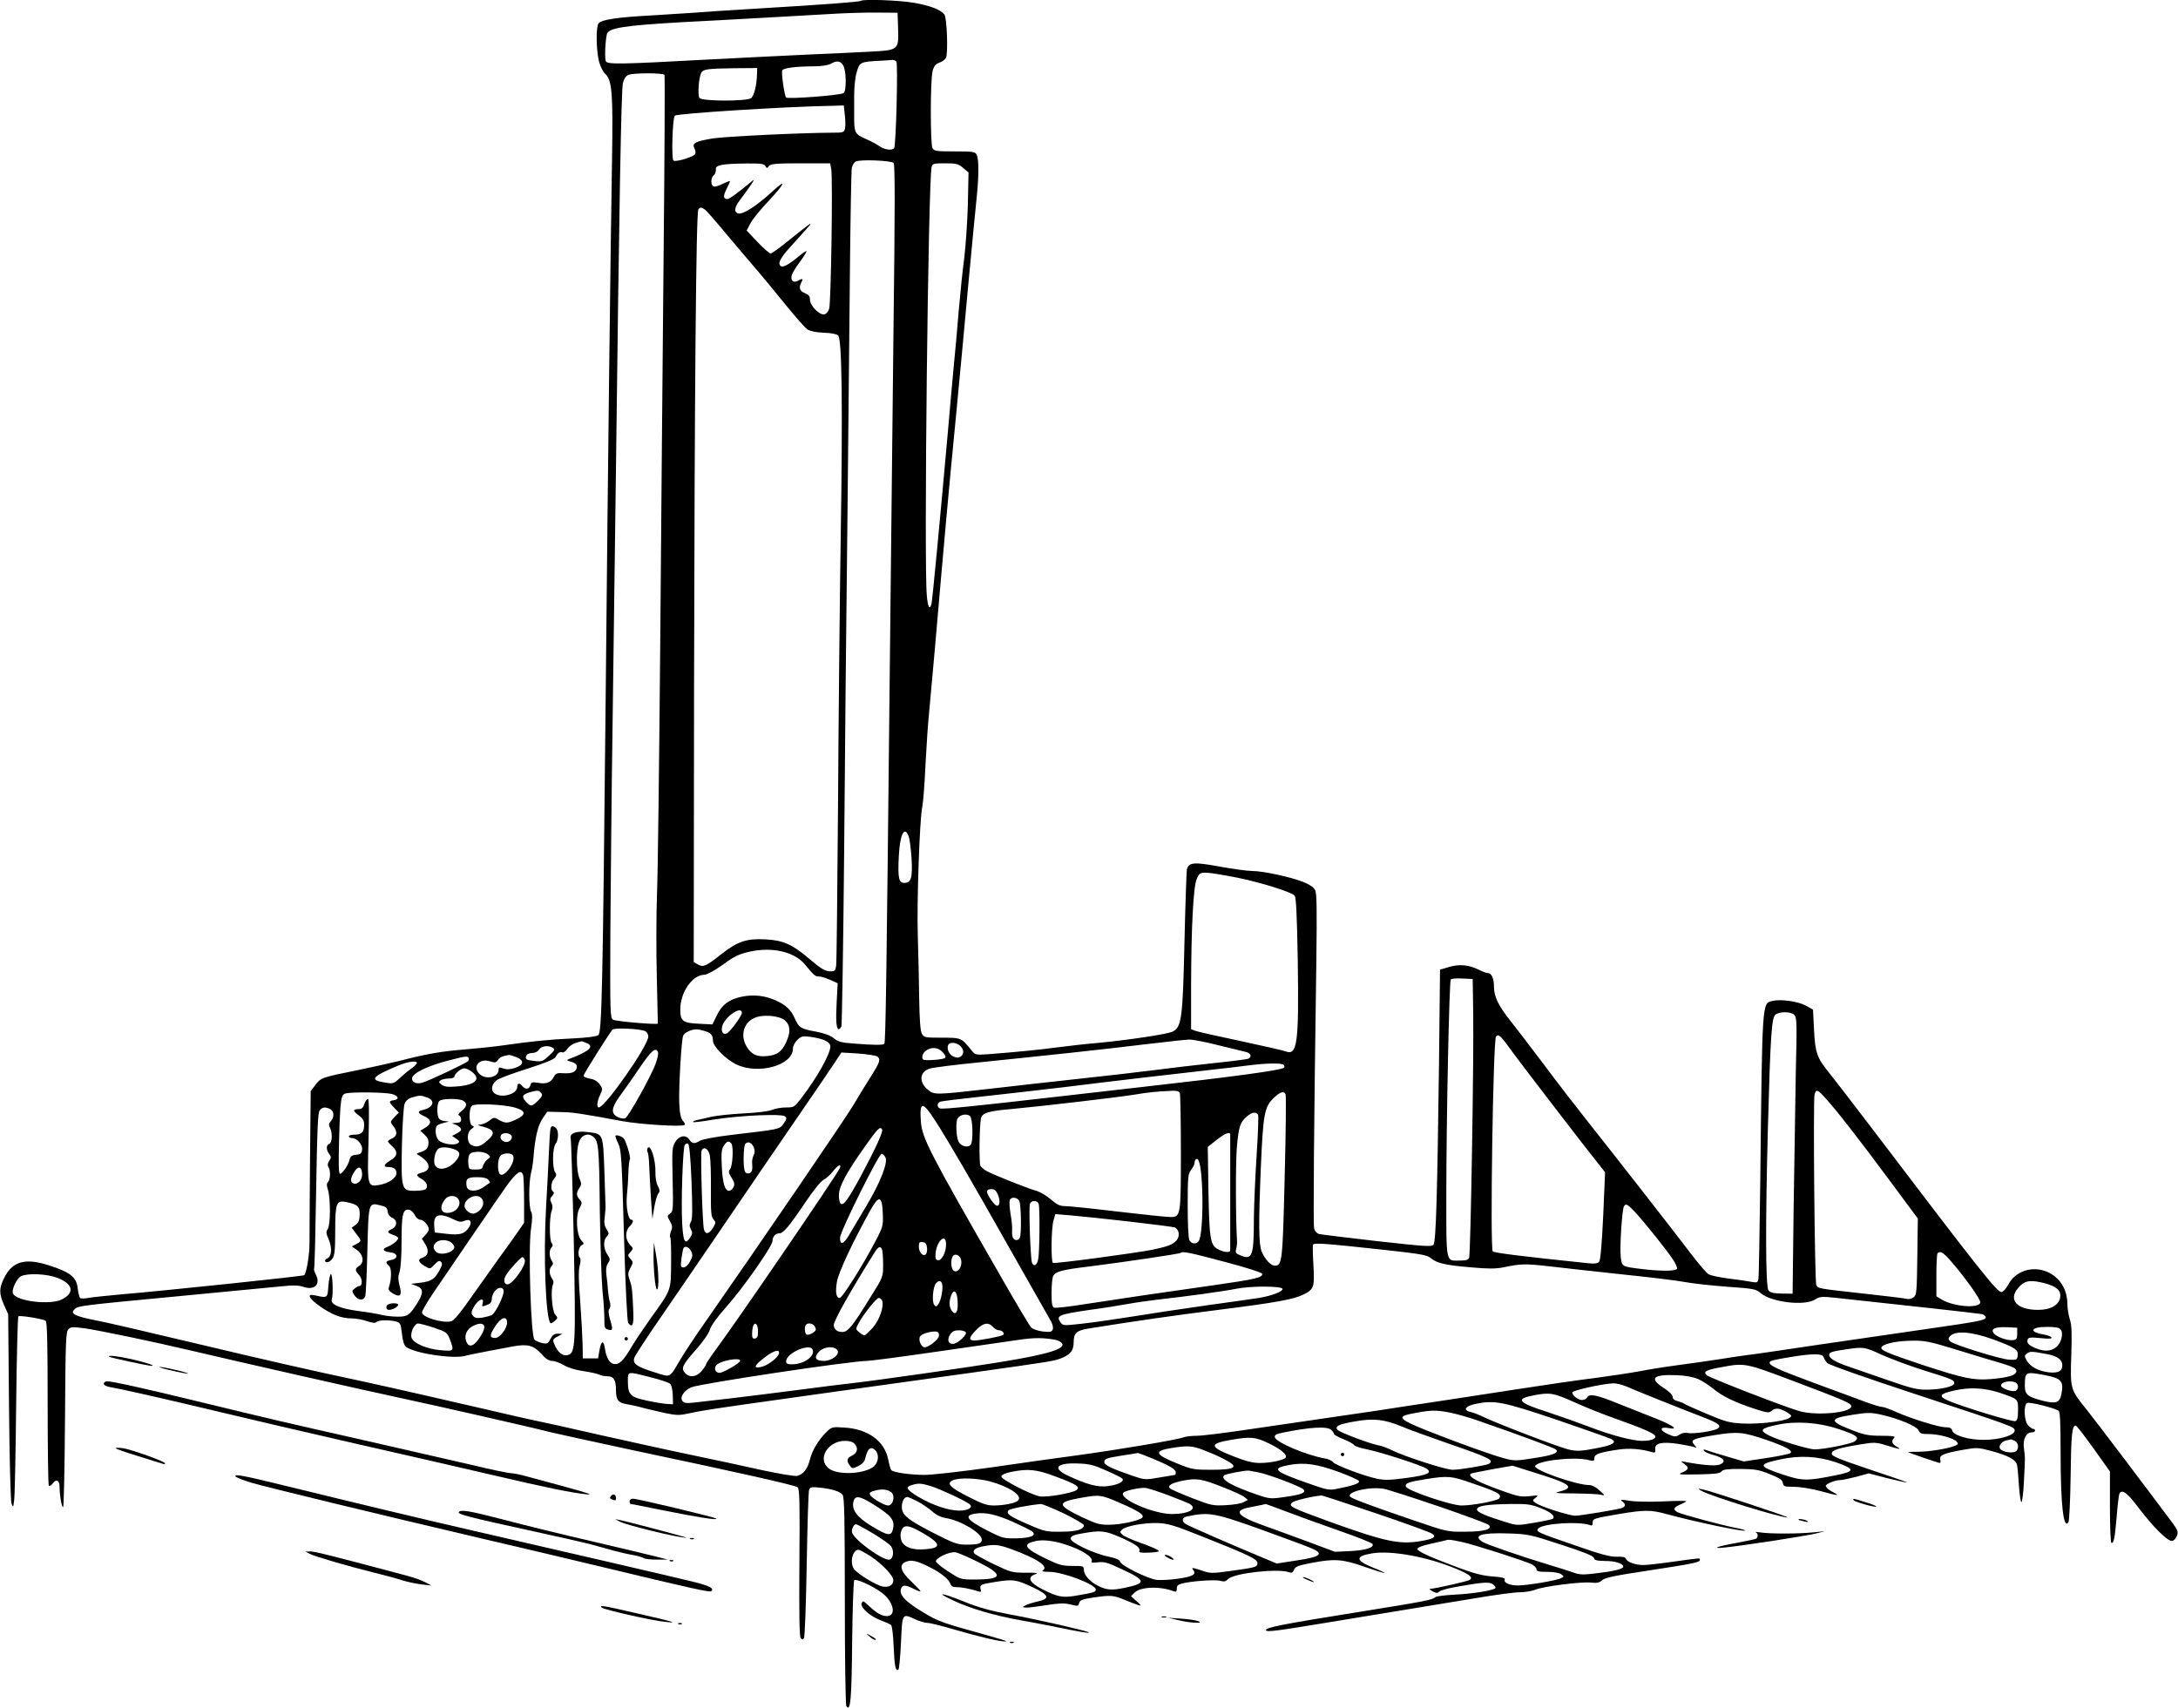 <?xml version="1.0" standalone="no"?>
<!DOCTYPE svg PUBLIC "-//W3C//DTD SVG 20010904//EN"
 "http://www.w3.org/TR/2001/REC-SVG-20010904/DTD/svg10.dtd">
<svg version="1.0" xmlns="http://www.w3.org/2000/svg"
 width="1280pt" height="1004pt" viewBox="0 0 1280 1004"
 preserveAspectRatio="xMidYMid meet">
<g transform="translate(0,1004) scale(0.1,-0.1)"
fill="#000000" stroke="none">
<path d="M5059 10035 c-7 -6 -213 -22 -604 -45 -181 -11 -352 -22 -380 -25
-27 -2 -133 -9 -235 -15 -210 -11 -304 -25 -322 -47 -16 -20 -15 -152 2 -223
7 -29 23 -61 36 -73 41 -39 47 -107 41 -497 -9 -531 -25 -1855 -37 -3125 -18
-1780 -23 -2015 -44 -2030 -10 -8 -67 -15 -144 -19 -140 -6 -255 -18 -407 -40
-55 -8 -159 -19 -232 -25 -138 -11 -221 -25 -388 -68 -55 -13 -165 -38 -244
-54 -209 -42 -215 -44 -247 -86 l-28 -37 -4 -406 c-2 -223 -3 -440 -3 -483 1
-65 -17 -179 -31 -193 -6 -6 -806 -90 -1088 -114 -74 -7 -154 -15 -177 -19
-23 -5 -46 -5 -51 -2 -5 3 -12 28 -15 56 -7 67 -43 96 -167 136 -142 46 -216
25 -265 -72 -31 -61 -31 -94 -1 -161 l24 -53 5 -545 c3 -317 9 -555 15 -570 9
-23 10 -22 15 20 4 25 9 277 12 560 3 283 9 518 13 522 8 7 141 -14 160 -26 9
-5 12 -123 12 -485 0 -263 3 -481 7 -485 4 -4 15 3 24 15 20 27 39 17 39 -20
0 -49 12 -121 21 -121 4 0 9 232 11 515 3 465 5 516 20 531 15 15 25 15 100 5
92 -14 386 -75 607 -127 296 -70 1034 -237 1231 -279 225 -48 779 -174 899
-205 42 -10 258 -57 481 -105 630 -133 954 -206 968 -218 11 -9 13 -93 10
-443 -2 -314 0 -436 8 -444 9 -9 14 -9 19 1 5 7 12 202 16 433 4 232 10 429
14 439 7 16 15 17 64 12 73 -8 116 -22 133 -42 10 -13 13 -135 13 -622 0 -336
4 -612 9 -620 24 -37 31 34 34 375 2 193 8 357 12 364 8 13 106 -31 163 -73
69 -52 87 -137 29 -137 -30 0 -60 17 -109 63 -30 28 -33 29 -39 12 -10 -24 51
-78 115 -101 25 -10 51 -21 57 -26 7 -5 13 -57 16 -127 5 -116 11 -146 28
-136 4 3 11 75 15 160 8 175 6 172 86 135 24 -11 56 -20 70 -20 14 0 87 -18
161 -40 137 -40 266 -71 296 -69 19 0 -1 7 -223 69 -161 45 -190 57 -296 125
-76 49 -104 83 -94 115 8 25 25 25 75 0 22 -11 40 -18 40 -14 0 3 -25 29 -55
58 -64 60 -74 99 -29 116 31 12 63 5 135 -31 66 -33 116 -72 124 -99 5 -14 15
-20 38 -20 31 0 80 -10 124 -24 18 -6 20 -4 16 12 -6 26 1 29 81 42 111 18
126 15 220 -28 104 -49 111 -69 31 -87 -27 -6 -59 -16 -70 -23 -18 -10 -18
-11 10 -12 17 0 70 7 119 15 63 10 101 12 130 5 54 -13 53 -13 59 9 3 14 20
21 81 30 105 15 118 14 184 -13 31 -13 68 -27 81 -31 21 -6 20 -4 -9 22 l-33
30 21 21 c35 35 151 39 233 7 11 -4 15 0 15 16 -1 17 7 24 29 30 54 15 202 25
228 16 20 -6 30 -4 45 11 35 35 293 63 357 40 16 -6 23 -3 30 15 8 18 25 25
100 39 139 27 184 23 314 -22 63 -22 116 -38 118 -37 2 2 -29 17 -68 32 -105
43 -106 67 -4 84 113 18 325 -21 490 -90 82 -34 103 -51 83 -66 -10 -8 -203
-52 -235 -53 -4 -1 3 -7 17 -15 21 -11 28 -11 40 0 8 7 56 20 105 28 158 28
188 29 210 13 11 -8 17 -18 13 -22 -14 -14 -143 -34 -241 -38 -54 -3 -104 -9
-110 -14 -23 -18 -56 -24 -452 -88 -446 -71 -545 -91 -545 -106 0 -14 53 -7
385 48 149 25 351 58 450 74 99 16 274 45 389 64 116 20 236 36 267 36 31 0
72 7 92 15 47 20 270 48 327 42 35 -4 49 -1 66 14 16 15 74 27 280 58 266 41
294 47 294 62 0 11 9 12 -155 -11 -77 -11 -156 -20 -176 -20 -46 0 -96 17
-103 36 -4 11 -19 14 -53 13 -37 -2 -93 13 -242 65 -233 80 -238 83 -219 102
28 29 241 42 301 19 13 -5 17 -2 17 13 0 25 4 26 155 52 150 25 187 25 278 0
178 -48 454 -106 463 -97 3 2 -24 10 -58 16 -77 15 -316 79 -340 92 -27 15
-22 29 17 45 19 8 35 17 35 19 0 3 -62 3 -137 -1 -76 -3 -165 -2 -197 4 -48 8
-57 7 -43 -3 22 -16 22 -32 -2 -40 -32 -10 -244 -45 -273 -45 -36 0 -208 55
-233 75 -20 15 -20 15 0 31 19 15 16 15 -35 9 -47 -5 -69 -2 -144 25 -159 56
-221 89 -203 107 3 2 60 14 126 26 l120 21 121 -38 c218 -67 249 -89 159 -113
-40 -10 -33 -11 86 -12 72 -1 141 -4 155 -8 24 -6 23 -4 -9 25 -20 19 -44 32
-60 32 -76 0 -327 88 -319 112 11 32 230 57 316 35 28 -8 32 -6 32 12 0 23 32
34 143 50 63 9 130 4 195 -15 19 -5 22 -3 20 17 -4 36 36 45 130 32 42 -7 86
-15 97 -19 19 -7 19 -7 2 13 -25 29 -10 36 121 57 133 22 168 18 305 -29 112
-39 154 -62 140 -76 -6 -6 -69 -19 -142 -30 l-133 -20 -102 30 c-55 16 -110
33 -120 37 -13 5 -17 4 -12 -4 4 -6 26 -17 49 -23 70 -18 86 -42 42 -59 -24
-9 -106 -2 -200 16 -30 6 -30 6 -7 -11 30 -22 28 -33 -10 -50 -31 -13 -23 -14
92 -12 97 2 128 5 137 17 9 12 34 15 110 15 85 -1 108 -4 173 -30 59 -24 76
-35 78 -53 3 -20 9 -22 65 -22 34 0 104 -11 155 -25 111 -30 119 -30 70 -4
-21 11 -38 26 -38 34 0 13 56 35 91 35 8 0 48 9 89 19 l73 20 111 -29 c61 -15
112 -26 114 -25 2 2 -97 36 -220 77 -184 62 -223 78 -223 93 0 21 39 33 173
55 74 12 88 12 140 -4 88 -27 101 -29 70 -11 -30 17 -35 34 -16 53 9 9 -7 12
-75 12 -73 0 -100 5 -165 30 -146 56 -146 72 0 94 82 13 105 13 159 1 105 -23
213 -68 224 -93 8 -19 18 -22 61 -22 59 0 146 -24 164 -45 10 -12 8 -16 -11
-24 -42 -17 -152 -35 -216 -35 -34 0 -61 -1 -60 -2 5 -4 179 -64 187 -64 4 0
6 9 3 19 -7 26 16 37 126 57 90 16 93 16 176 -6 99 -27 143 -51 149 -82 3 -13
8 -67 11 -120 4 -54 10 -98 15 -98 4 0 11 51 14 112 8 153 8 147 1 200 -9 55
12 98 45 98 11 0 20 5 20 10 0 6 -4 10 -10 10 -5 0 -19 9 -30 20 -25 25 -29
124 -6 133 16 7 164 -31 184 -46 9 -7 12 -68 12 -241 0 -313 17 -460 46 -414
5 7 11 130 13 273 3 241 8 295 30 295 5 0 52 -61 105 -135 l96 -135 0 -210 c0
-123 4 -210 9 -210 15 0 19 25 31 159 5 68 13 127 16 132 16 26 47 3 112 -84
89 -117 173 -200 198 -195 10 2 23 15 28 30 8 23 4 34 -26 75 -146 196 -453
602 -506 668 -95 117 -96 120 -89 320 4 132 2 179 -9 210 -7 22 -14 63 -14 90
-1 88 -46 158 -122 190 -86 35 -184 3 -225 -76 -14 -25 -31 -44 -41 -44 -26 0
-120 118 -779 986 -100 131 -203 265 -228 296 -77 94 -87 122 -94 258 l-6 120
-43 24 c-46 25 -148 39 -196 27 -61 -15 -59 8 -71 -1061 -4 -302 -8 -561 -11
-574 -4 -21 -8 -22 -42 -16 -20 4 -80 13 -132 19 -53 7 -106 18 -118 25 -12 6
-56 58 -99 114 -91 120 -459 592 -618 792 -61 77 -174 223 -250 325 -77 102
-166 219 -199 260 -71 90 -95 140 -96 198 0 50 -14 82 -36 82 -8 0 -31 8 -52
19 -58 29 -114 35 -175 17 l-54 -16 -6 -552 c-10 -772 -18 -1045 -32 -1064
-10 -14 -43 -12 -331 20 -175 20 -329 39 -342 42 -13 4 -25 17 -29 32 -6 24
-1 606 13 1567 4 321 3 405 -8 424 -8 16 -34 33 -70 47 -77 30 -237 64 -299
64 -28 0 -114 12 -192 26 -152 28 -182 25 -192 -18 -2 -13 -9 -205 -14 -428
-10 -449 -17 -497 -69 -524 -29 -15 -255 -49 -442 -67 -63 -5 -167 -17 -230
-25 -110 -15 -244 -28 -412 -41 -71 -5 -77 -4 -95 18 -63 79 -62 79 -177 79
-99 0 -106 1 -118 23 -9 15 -14 79 -16 207 -1 102 -5 266 -8 365 -7 195 11
695 26 761 5 22 14 134 19 248 6 113 15 250 21 304 5 53 21 228 35 387 52 605
86 982 121 1335 19 201 53 556 74 790 22 234 44 468 50 520 13 123 13 226 0
251 -10 17 -22 19 -130 19 -108 0 -120 2 -130 19 -13 26 -13 404 1 454 8 29
18 41 40 49 16 5 33 18 38 27 14 26 6 238 -9 256 -25 30 -84 52 -181 69 -88
15 -299 22 -310 11z m219 -162 c4 -128 4 -128 -169 -137 -74 -4 -228 -11 -344
-16 -115 -5 -388 -19 -605 -30 -511 -28 -588 -29 -599 -11 -8 13 -5 108 5 158
7 39 99 53 449 73 105 5 321 17 480 26 160 9 351 20 425 24 74 4 185 7 245 6
l110 -1 3 -92z m-10 -195 c10 -14 -2 -490 -13 -508 -10 -16 -55 -11 -84 9 -15
11 -52 31 -84 45 -63 27 -67 37 -67 126 0 30 0 91 0 134 0 44 6 103 15 132 17
59 20 61 140 67 33 2 65 4 71 5 6 1 16 -4 22 -10z m-314 -20 c20 -28 22 -151
4 -165 -17 -13 -328 -37 -338 -26 -10 10 -29 144 -23 159 5 14 82 24 183 24
45 0 85 6 100 14 37 21 57 19 74 -6z m-505 -50 c-1 -67 -17 -131 -35 -145 -26
-19 -287 -19 -303 1 -12 15 -5 118 10 148 11 21 35 25 197 27 l132 1 -1 -32z
m-544 -8 c3 -5 1 -481 -5 -1057 -5 -576 -15 -1613 -20 -2303 -6 -690 -14
-1347 -19 -1460 -4 -113 -5 -329 -1 -480 3 -151 6 -276 6 -277 -3 -8 -250 13
-264 23 -16 12 -17 47 -15 511 2 274 7 822 13 1218 5 396 14 1076 20 1510 19
1559 31 2230 41 2268 6 24 18 41 32 47 30 12 204 12 212 0z m1060 -235 c4 -30
4 -66 1 -80 -6 -24 -10 -25 -74 -25 -191 -1 -628 -22 -705 -34 -101 -17 -122
-28 -106 -58 6 -11 8 -26 5 -33 -6 -16 -112 -49 -128 -39 -13 8 -6 250 8 264
13 13 644 53 921 58 l72 2 6 -55z m287 -283 c8 -8 8 -281 -1 -979 -6 -532 -16
-1440 -22 -2018 -19 -1808 -24 -2173 -32 -2181 -8 -8 -62 -8 -185 2 -68 5 -89
11 -112 31 -19 16 -55 29 -106 39 -89 16 -100 24 -124 79 -22 50 -52 78 -113
105 -62 28 -131 35 -198 21 -75 -16 -115 -46 -146 -109 l-26 -54 -78 4 c-97 4
-111 15 -111 86 1 101 72 202 142 202 14 0 60 25 108 59 68 50 96 63 159 77
132 29 262 -1 323 -75 55 -66 60 -71 82 -71 13 0 43 -9 67 -20 l44 -20 -6
-113 c-6 -110 -2 -157 13 -157 4 0 11 8 15 17 3 10 11 470 16 1023 4 553 13
1419 19 1925 5 506 12 1179 15 1495 3 316 8 587 11 602 3 16 13 33 22 38 22
14 209 7 224 -8z m-754 -18 c8 -14 10 -14 21 0 11 13 42 16 187 16 l173 0 6
-34 c10 -52 -1 -787 -12 -821 -6 -18 -17 -31 -30 -33 -29 -4 -83 52 -83 87 0
20 -7 29 -30 38 -31 12 -37 31 -20 64 12 22 7 24 -22 8 -26 -14 -43 1 -35 33
4 13 24 48 47 77 22 30 40 59 40 64 0 5 -21 -9 -47 -31 -57 -47 -90 -65 -103
-57 -22 14 -6 47 57 116 123 136 130 144 106 128 -12 -8 -64 -49 -116 -91 -52
-43 -101 -78 -108 -78 -7 0 -42 30 -77 67 l-64 68 22 42 c12 23 62 85 112 137
92 99 104 130 20 53 -100 -92 -179 -141 -206 -131 -24 9 -19 37 12 77 63 84
94 131 76 116 -84 -70 -137 -109 -149 -109 -25 0 -26 18 -5 59 11 22 20 43 20
46 0 3 -18 -4 -41 -15 -23 -12 -47 -19 -55 -16 -18 7 -18 50 1 66 8 6 13 22
12 33 -3 27 31 34 180 36 83 1 104 -2 111 -15z m1162 -11 l32 -27 -4 -190 c-3
-105 -13 -245 -21 -311 -9 -66 -23 -203 -32 -305 -8 -102 -22 -252 -30 -335
-8 -82 -23 -253 -34 -380 -46 -516 -92 -1001 -97 -1017 -11 -36 -21 -16 -27
50 -18 181 8 2431 28 2520 5 20 11 22 79 22 66 0 78 -3 106 -27z m-1517 -245
c9 -7 47 -50 84 -94 37 -45 118 -140 179 -212 62 -71 157 -187 213 -256 56
-69 113 -134 127 -143 16 -10 51 -17 96 -19 42 -1 76 -8 84 -16 22 -22 27
-409 15 -1173 -6 -379 -13 -1097 -16 -1595 -4 -498 -8 -920 -11 -937 -4 -27
-9 -33 -30 -33 -34 0 -57 13 -131 76 -97 83 -152 107 -255 112 -110 6 -163
-12 -256 -85 -94 -74 -108 -80 -140 -63 l-25 15 2 1650 c3 1715 12 2752 25
2773 9 15 18 15 39 0z m1197 -3684 c6 -14 13 -72 17 -128 7 -115 -2 -146 -42
-146 -33 0 -39 27 -33 153 6 130 33 187 58 121z m1935 -244 c144 -30 308 -82
333 -104 9 -9 14 -102 19 -387 7 -479 -3 -555 -70 -530 -14 6 -135 33 -269 62
-134 28 -253 55 -265 60 l-23 9 0 257 c1 346 13 578 33 626 15 34 19 37 56 37
22 0 106 -14 186 -30z m1383 -800 c4 -267 -15 -1410 -24 -1433 -4 -13 -18 -17
-51 -17 -89 0 -83 -30 -83 403 0 419 17 1234 26 1249 3 5 33 8 67 6 l62 -3 3
-205z m-4298 6 c0 -18 -71 -114 -89 -121 -22 -9 -34 11 -27 41 14 56 116 126
116 80z m6185 -12 c15 -15 16 -48 9 -328 -3 -171 -9 -536 -13 -811 l-6 -500
-64 1 c-50 1 -67 5 -78 19 -17 24 -18 402 -3 960 15 549 22 644 45 661 26 19
90 18 110 -2z m-5930 -34 c30 -28 32 -68 6 -125 -26 -57 -53 -77 -112 -83 -60
-6 -92 9 -120 54 -40 65 -20 141 44 170 50 23 150 14 182 -16z m-822 -62 c9
-5 17 -19 17 -31 0 -54 -254 -417 -291 -417 -14 0 -10 37 8 74 15 32 15 37 -1
60 -9 14 -29 28 -44 32 -44 9 -52 13 -52 22 0 9 148 243 169 269 11 13 164 6
194 -9z m346 2 c39 -11 51 -24 51 -58 0 -33 74 -108 137 -139 129 -62 333 -6
333 93 0 14 11 36 25 50 23 23 31 25 78 19 78 -11 117 -30 117 -57 -1 -45 -77
-181 -172 -305 -39 -51 -42 -53 -88 -53 -26 0 -63 -6 -82 -14 -19 -9 -90 -17
-168 -21 -74 -4 -160 -13 -190 -20 -30 -7 -68 -16 -84 -19 -15 -4 -26 -9 -23
-12 3 -3 58 4 123 15 66 11 186 22 267 25 164 5 179 0 140 -52 -22 -30 -19
-30 -293 -62 -101 -12 -184 -27 -197 -36 -30 -19 -46 -18 -61 6 -19 31 -59 26
-83 -12 -19 -31 -20 -44 -16 -221 4 -176 3 -189 -15 -201 -18 -13 -18 -14 -1
-44 15 -26 16 -36 6 -61 -6 -17 -8 -33 -4 -35 4 -3 6 -70 5 -149 -1 -167 3
-155 -124 -332 -39 -55 -89 -129 -110 -165 -46 -79 -71 -103 -101 -98 -26 3
-46 36 -54 91 -8 51 -21 47 -32 -10 l-8 -48 -45 0 -45 0 -1 80 c-1 44 -7 158
-14 253 -10 125 -11 184 -3 213 6 22 6 42 2 45 -16 10 -10 63 8 73 17 9 17 11
-1 30 -28 31 -34 144 -11 187 17 32 17 35 2 52 -21 23 -21 41 -2 69 13 19 13
25 0 57 -17 41 -20 154 -4 208 11 41 48 60 78 41 39 -24 42 -52 46 -431 3
-203 10 -420 16 -483 7 -63 11 -137 11 -166 -1 -44 2 -53 19 -58 30 -10 33 -2
15 56 -11 38 -12 57 -4 66 6 8 7 23 2 40 -5 16 -9 46 -11 68 -1 22 -5 61 -9
88 -4 34 -2 54 9 71 14 21 14 25 -4 52 -23 35 -25 81 -3 105 14 16 14 20 -1
43 -13 19 -16 38 -11 73 3 27 5 53 5 58 0 6 -4 99 -7 208 -8 226 -6 221 -96
232 -68 9 -111 -7 -102 -38 3 -12 11 -281 18 -598 12 -613 10 -661 -33 -674
-26 -9 -55 10 -73 46 -21 42 -21 46 12 63 l27 15 -27 1 c-21 0 -31 -8 -43 -31
-14 -27 -20 -30 -48 -24 -18 4 -38 13 -46 20 -21 20 -37 529 -21 646 9 64 10
91 1 107 -14 26 -14 174 0 227 6 22 12 63 14 90 9 117 26 190 54 230 l27 40
76 -2 c73 -1 114 -7 368 -54 107 -19 344 -34 363 -22 5 3 0 14 -9 24 -13 14
-19 42 -22 102 -4 86 12 370 23 399 7 17 45 36 75 37 8 1 31 -3 49 -9z m4754
-130 c52 -71 422 -554 514 -668 l26 -33 -11 -256 c-8 -163 -16 -261 -24 -270
-8 -10 -26 -13 -62 -9 -404 42 -553 61 -563 70 -17 15 2 1243 19 1263 15 18
27 6 101 -97z m-1734 46 c75 -18 148 -36 164 -40 29 -7 36 -30 12 -40 -8 -3
-101 -15 -207 -26 -106 -11 -263 -30 -348 -41 -85 -11 -276 -33 -425 -49 -148
-16 -389 -43 -535 -60 -325 -37 -330 -37 -368 -5 -55 46 -47 107 15 124 21 6
146 22 278 35 439 45 738 77 975 106 129 15 250 29 269 29 18 1 95 -14 170
-33z m-3715 14 c53 -20 22 -49 -99 -95 -18 -7 -16 -9 13 -17 21 -6 32 -15 32
-27 0 -30 -25 -43 -76 -40 -41 3 -48 0 -60 -23 -17 -32 -43 -42 -93 -33 -33 5
-39 4 -44 -14 -6 -25 -29 -27 -47 -6 -17 21 -30 19 -30 -4 0 -43 -92 -69 -134
-38 -24 18 -17 55 14 78 14 10 95 40 180 67 107 34 157 55 165 68 13 25 25 33
40 28 7 -3 19 6 29 20 9 14 31 30 49 35 17 5 33 10 34 10 1 1 13 -3 27 -9z
m2198 -17 c44 -40 3 -92 -47 -59 -24 16 -34 54 -18 69 12 12 46 7 65 -10z
m-2392 -13 c12 -9 9 -16 -24 -46 -35 -33 -42 -36 -83 -31 -50 5 -58 10 -50 32
4 8 18 15 34 15 17 0 33 8 41 20 13 22 56 27 82 10z m2290 -25 c15 -16 20 -29
14 -34 -8 -8 -87 -16 -121 -12 -21 2 -15 39 9 55 33 23 71 20 98 -9z m-1673 0
c3 -9 -3 -39 -14 -68 -28 -77 -161 -314 -179 -321 -9 -3 -28 0 -42 7 -43 20
-40 54 10 123 24 32 77 107 117 167 70 103 95 124 108 92z m1290 -26 c20 -17
13 -35 -41 -121 -26 -40 -71 -113 -100 -163 -46 -78 -554 -822 -873 -1279 -57
-81 -121 -178 -143 -215 -69 -116 -53 -109 -156 -77 -105 33 -129 51 -115 87
5 13 69 112 143 219 74 107 246 359 383 560 136 201 326 478 420 615 95 138
194 283 221 324 l49 74 98 -6 c55 -4 106 -12 114 -18z m-2121 -4 c47 -19 42
-46 -10 -63 -28 -9 -48 -10 -68 -3 -24 9 -28 7 -28 -8 0 -43 -72 -60 -110 -26
-48 44 -3 98 63 75 26 -8 32 -7 44 9 11 17 23 22 66 30 4 0 24 -6 43 -14z
m-282 -3 c2 -4 2 -13 -2 -19 -7 -10 -223 -113 -269 -127 -35 -11 -65 2 -61 27
4 29 91 71 210 102 104 27 115 28 122 17z m-304 -31 c0 -5 -15 -20 -32 -32
-18 -12 -49 -38 -69 -57 -36 -33 -38 -34 -90 -25 -90 14 -73 35 81 99 57 24
110 31 110 15z m5095 -12 c4 -6 5 -12 2 -15 -15 -15 -294 -53 -837 -114 -151
-17 -372 -42 -490 -56 -469 -54 -681 -76 -695 -70 -20 7 -19 32 1 40 9 3 122
17 252 31 131 14 347 39 482 55 255 32 692 83 865 102 55 6 143 16 195 23 121
16 217 18 225 4z m-4771 -40 c56 -44 19 -78 -94 -86 -49 -4 -70 -1 -85 11 -17
13 -18 17 -5 26 8 5 30 10 48 10 17 0 32 5 32 10 0 17 39 50 59 50 10 0 30 -9
45 -21z m406 -124 c10 -12 7 -20 -18 -45 -37 -36 -42 -37 -71 -6 -27 29 -22
42 22 55 46 13 53 13 67 -4z m3754 -1 c3 -9 6 -165 6 -347 0 -379 -1 -382 -65
-381 -22 0 -161 15 -308 32 -148 18 -286 32 -307 32 -31 0 -48 8 -85 40 -25
22 -63 44 -85 50 -45 12 -241 90 -288 114 -17 9 -35 24 -40 33 -9 16 -6 231 3
279 7 31 43 43 173 54 184 17 628 69 727 85 83 14 132 19 226 23 26 1 39 -3
43 -14z m3792 -27 c66 -72 206 -252 379 -486 l166 -224 -3 -224 c-3 -209 -4
-226 -22 -239 -11 -8 -27 -12 -35 -10 -9 3 -122 17 -251 31 -281 31 -276 30
-286 52 -9 21 -19 1083 -10 1119 9 33 18 30 62 -19z m-8423 22 c41 -11 45 -32
9 -37 -28 -4 -28 -10 5 -44 l27 -28 -26 -27 c-26 -28 -26 -28 -7 -52 26 -32
24 -59 -6 -73 -14 -6 -25 -14 -25 -18 0 -3 11 -16 25 -28 35 -31 32 -59 -10
-83 -39 -23 -45 -39 -16 -39 35 0 51 -12 51 -36 0 -29 -45 -60 -103 -70 -68
-11 -69 -6 -61 269 4 161 3 237 -4 237 -5 0 -15 -13 -21 -30 -7 -23 -16 -30
-35 -30 -34 0 -33 -11 4 -38 23 -17 30 -31 30 -55 0 -42 -15 -57 -57 -57 -18
0 -33 -4 -33 -10 0 -5 8 -10 18 -10 30 0 64 -38 60 -68 -2 -22 -9 -28 -35 -30
-26 -3 -34 -9 -39 -30 -8 -33 -42 -82 -56 -82 -8 0 -9 63 -5 208 7 237 11 259
41 265 45 9 233 6 269 -4z m5252 0 c4 -6 2 -225 -5 -487 -12 -502 -15 -522
-58 -522 -24 0 -57 36 -77 82 -18 44 -19 167 -5 498 13 305 21 351 71 401 39
39 62 48 74 28z m-5046 -20 c51 -18 39 -58 -21 -73 -37 -8 -35 -19 4 -37 44
-19 47 -44 9 -67 l-31 -19 26 -24 c18 -17 24 -32 22 -53 -3 -28 -13 -38 -53
-51 -20 -7 -20 -7 -1 -18 65 -39 73 -85 19 -99 -41 -11 -41 -18 -3 -40 32 -18
40 -52 14 -62 -9 -3 -35 -6 -60 -6 -74 0 -77 11 -72 268 3 124 10 229 16 244
7 18 23 31 44 37 45 13 50 13 87 0z m212 -19 c27 -15 24 -35 -8 -61 -18 -14
-23 -23 -15 -26 6 -3 12 -13 12 -24 0 -15 -8 -19 -32 -20 -22 -1 -26 -3 -13
-6 24 -6 45 -22 45 -34 0 -5 -12 -15 -26 -22 l-27 -14 24 -17 c20 -14 22 -18
9 -27 -21 -14 -88 -4 -111 17 -21 19 -26 78 -7 90 6 4 25 11 42 15 28 6 29 7
6 8 -15 1 -31 6 -38 13 -16 16 -16 90 0 106 15 15 112 16 139 2z m309 -42 c60
-18 63 -40 7 -67 -52 -25 -67 -26 -105 -4 -28 16 -30 16 -57 -5 -15 -12 -39
-22 -54 -23 -19 0 -15 -4 18 -12 67 -18 74 -39 26 -81 -42 -37 -64 -43 -96
-26 -27 15 -26 74 1 93 18 12 18 15 5 20 -19 8 -21 97 -2 116 15 17 191 9 257
-11z m2466 -75 c83 -130 201 -333 444 -763 120 -212 226 -399 236 -416 10 -18
15 -38 11 -49 -6 -15 -15 -17 -59 -12 -30 4 -59 14 -68 24 -10 10 -87 140
-172 288 -427 743 -468 823 -476 921 -9 121 9 123 84 7z m-3555 67 c23 -13 25
-47 3 -71 -12 -13 -13 -22 -5 -38 16 -30 14 -88 -4 -95 -19 -7 -19 -35 0 -60
12 -16 12 -21 0 -40 -10 -14 -11 -26 -5 -36 14 -21 12 -74 -2 -88 -9 -9 -9
-20 -1 -45 16 -49 16 -210 -1 -232 -11 -16 -10 -25 6 -62 21 -48 17 -100 -8
-110 -18 -7 -18 -23 0 -23 8 0 22 10 30 22 13 18 16 52 16 165 0 161 7 179 64
167 68 -14 81 -26 80 -73 -1 -33 -6 -48 -24 -61 l-23 -17 26 -35 c33 -43 33
-44 1 -61 l-26 -14 31 -22 c37 -27 43 -73 11 -93 -25 -16 -25 -26 1 -54 20
-21 20 -64 0 -64 -4 0 -16 -6 -26 -14 -18 -13 -18 -15 -2 -40 20 -30 51 -34
63 -8 4 9 10 131 13 271 7 286 6 283 78 265 31 -7 39 -14 41 -35 2 -17 12 -31
28 -38 31 -14 29 -51 -3 -66 -31 -13 -29 -21 7 -34 17 -5 30 -14 30 -19 0 -14
-32 -39 -64 -52 -34 -12 -25 -27 19 -32 43 -4 47 -36 6 -44 -35 -7 -38 -15
-15 -35 16 -13 16 -77 0 -124 -6 -16 0 -24 24 -39 43 -25 54 -11 38 47 -9 37
-9 54 0 80 7 21 12 92 12 183 0 159 8 190 46 182 10 -2 25 -16 32 -31 7 -15
21 -27 32 -27 20 0 50 -35 50 -57 0 -7 -9 -22 -21 -34 l-20 -20 21 -34 c24
-39 16 -69 -21 -80 -26 -9 -20 -25 18 -48 31 -18 31 -18 57 10 20 21 28 25 38
15 9 -9 7 -20 -8 -47 -29 -54 -48 -67 -111 -75 l-58 -7 33 -12 c41 -16 42 -42
4 -102 -45 -71 -57 -79 -115 -79 -29 0 -70 5 -92 10 -22 6 -87 17 -144 24
-107 15 -161 39 -151 68 9 25 5 148 -5 148 -5 0 -12 -30 -15 -67 -5 -75 -5
-74 -77 -58 -53 12 -41 -15 27 -64 72 -50 127 -71 186 -71 24 0 64 -7 90 -16
33 -11 49 -13 57 -5 12 12 77 13 117 2 22 -6 26 -14 32 -71 5 -44 13 -69 25
-78 52 -38 276 -72 348 -52 22 6 78 17 125 26 47 9 116 22 153 29 87 16 123 7
170 -45 24 -28 44 -40 62 -40 15 0 45 -11 69 -25 25 -15 71 -29 115 -35 40 -6
81 -15 91 -20 10 -6 32 -10 49 -10 37 0 51 -22 51 -80 0 -59 13 -76 62 -84 24
-4 66 -13 93 -21 28 -7 86 -21 131 -31 73 -15 86 -15 150 -1 96 21 152 29
1649 237 484 68 494 69 542 90 47 21 63 44 63 92 0 51 18 67 85 78 287 46 496
76 765 110 340 43 445 62 502 91 60 31 64 42 57 170 -4 63 -5 118 -2 123 7 11
76 6 407 -30 229 -25 262 -31 285 -50 36 -30 84 -41 236 -54 101 -9 144 -9
190 0 104 22 129 22 271 6 76 -9 267 -30 424 -47 157 -16 323 -36 370 -45 47
-9 160 -21 251 -28 156 -11 168 -13 197 -38 63 -53 255 -76 317 -38 31 19 40
20 131 10 422 -45 833 -91 852 -95 12 -3 22 -12 22 -19 0 -17 -37 -24 -365
-71 -132 -19 -404 -59 -605 -88 -201 -30 -390 -58 -420 -61 -30 -4 -109 -15
-175 -26 -66 -10 -176 -26 -245 -35 -69 -9 -170 -25 -225 -36 -55 -10 -174
-28 -265 -40 -91 -11 -291 -40 -445 -64 -154 -24 -329 -51 -390 -60 -60 -9
-180 -27 -265 -40 -85 -14 -281 -43 -435 -65 -154 -23 -385 -56 -513 -75 -128
-19 -257 -35 -287 -35 -29 0 -65 -4 -79 -9 -37 -15 -404 -76 -626 -106 -107
-14 -334 -46 -505 -71 -170 -24 -346 -44 -391 -44 -83 0 -182 14 -196 28 -4 4
-12 32 -18 62 -21 108 -117 179 -255 188 -73 5 -77 4 -106 -24 -47 -45 -86
-110 -99 -163 -13 -55 -39 -88 -75 -97 -14 -3 -104 12 -207 34 -101 23 -293
64 -428 92 -135 28 -373 81 -530 116 -157 36 -327 74 -378 84 -51 11 -150 33
-220 50 -276 64 -626 144 -792 180 -320 68 -551 121 -1010 230 -250 60 -493
116 -540 125 -145 28 -174 43 -137 73 20 16 52 20 602 72 292 28 568 54 615
59 64 7 94 6 124 -4 64 -22 102 16 72 73 -8 16 -13 32 -10 35 3 3 8 210 12
460 6 362 10 457 21 470 16 20 34 21 62 7z m5453 -35 c3 -9 -1 -115 -9 -238
-8 -122 -15 -287 -16 -367 0 -226 -9 -249 -81 -219 -25 10 -29 16 -23 38 4 14
6 35 5 46 -8 117 -9 464 -1 552 11 122 19 146 59 180 31 27 57 29 66 8z
m-1695 -4 c19 -12 22 -158 4 -173 -20 -16 -57 -5 -70 22 -14 27 -17 118 -5
136 14 21 49 29 71 15z m-515 -80 c8 -12 -36 -107 -123 -271 -77 -142 -102
-177 -120 -166 -6 4 -11 26 -11 49 0 52 43 132 153 287 75 106 89 121 101 101z
m-2176 -43 c2 -9 -5 -21 -16 -27 -25 -14 -58 9 -49 33 9 23 61 18 65 -6z
m4222 12 c0 -5 0 -158 0 -340 0 -181 0 -334 0 -340 0 -15 -37 -12 -69 5 -48
24 -54 57 -59 341 l-4 262 52 41 c50 40 80 51 80 31z m-2932 -52 c14 -17 8
-134 -8 -152 -10 -13 -8 -22 10 -50 17 -28 19 -39 10 -56 -6 -11 -17 -20 -25
-20 -25 0 -38 43 -43 142 -4 79 -2 102 12 123 18 28 29 31 44 13z m133 -25 c6
-16 5 -31 -2 -44 -5 -11 -10 -30 -9 -42 4 -42 0 -58 -16 -64 -9 -3 -20 0 -25
8 -13 20 -11 153 2 166 16 16 39 5 50 -24z m-367 -198 c6 -167 6 -223 -4 -238
-9 -16 -9 -25 0 -43 11 -19 10 -27 -4 -49 -30 -45 -41 -26 -47 86 -7 118 4
439 15 458 4 7 13 10 19 8 8 -2 15 -72 21 -222z m-1381 183 c26 -14 20 -40
-17 -76 -38 -35 -85 -43 -106 -17 -17 20 -6 86 17 103 18 13 72 8 106 -10z
m1489 -33 c4 -22 7 -111 6 -197 -1 -134 1 -160 15 -176 15 -17 15 -20 -3 -50
-23 -37 -45 -41 -53 -9 -9 35 -21 443 -14 462 12 30 41 13 49 -30z m-1306 10
c19 -15 19 -15 -3 -32 -11 -10 -23 -27 -25 -38 -3 -16 -11 -20 -43 -20 -39 0
-40 1 -43 38 -2 21 2 45 9 53 15 18 80 18 105 -1z m150 -10 c15 -38 -54 -131
-78 -107 -16 16 -14 87 2 107 16 20 69 20 76 0z m2187 -7 c18 -28 -28 -147
-112 -288 -44 -74 -92 -154 -106 -178 -28 -48 -51 -51 -48 -6 3 40 230 497
245 492 6 -2 16 -11 21 -20z m1861 -163 c7 -128 0 -282 -15 -322 -10 -28 -44
-30 -59 -4 -6 12 -10 96 -10 204 0 169 2 186 20 210 11 14 20 32 20 39 0 8 3
18 7 22 18 18 31 -33 37 -149z m-2128 99 c-12 -32 -595 -886 -718 -1052 -37
-50 -68 -96 -68 -101 0 -5 -12 -23 -26 -40 -30 -36 -72 -41 -98 -12 -25 27
-16 47 64 137 41 46 75 95 82 118 7 24 44 75 96 133 99 111 272 358 272 388 0
25 18 45 40 45 23 0 57 39 150 178 50 74 93 128 111 137 15 8 40 31 55 50 27
36 51 47 40 19z m-2808 -31 c3 -34 -21 -66 -47 -61 -23 5 -24 29 -1 66 24 40
44 37 48 -5z m946 -9 c3 -9 6 -76 6 -149 l0 -133 -33 -48 c-18 -27 -71 -101
-118 -165 -46 -64 -122 -171 -169 -238 -56 -80 -93 -124 -108 -128 -51 -13
-172 24 -172 52 0 9 28 57 62 108 85 126 405 594 436 637 59 80 83 97 96 64z
m-204 -29 c7 -9 11 -17 9 -18 -2 -1 -19 -12 -37 -25 -43 -31 -96 -27 -100 6
-6 43 4 52 61 52 37 0 59 -5 67 -15z m2995 -89 c15 -36 11 -69 -9 -63 -15 5
-56 66 -56 83 0 8 11 14 26 14 19 0 28 -8 39 -34z m-3177 -18 c33 -33 -4 -88
-59 -88 -42 0 -47 40 -11 83 17 20 53 22 70 5z m140 0 c27 -27 6 -75 -39 -91
-22 -8 -59 20 -59 44 0 43 68 77 98 47z m3162 -17 c11 -21 14 -189 4 -215 -7
-19 -30 -21 -40 -4 -5 7 -7 26 -6 43 2 16 -2 61 -9 98 -6 37 -8 74 -5 82 8 21
43 18 56 -4z m-802 -73 c3 -74 2 -79 -46 -170 -73 -139 -192 -328 -207 -328
-21 0 -27 34 -16 97 10 55 89 225 194 415 52 94 71 91 75 -14z m916 56 c8 -20
6 -290 -3 -328 -7 -35 -26 -44 -36 -19 -9 23 -20 326 -12 347 8 21 43 21 51 0z
m3502 -46 c51 -53 191 -228 228 -285 15 -23 25 -47 21 -52 -8 -14 -96 -14
-205 -1 -121 15 -118 13 -125 73 -7 55 8 278 19 296 11 18 20 13 62 -31z
m-6936 -48 c27 -13 40 -15 58 -7 35 16 50 -5 28 -38 -26 -39 -52 -47 -131 -38
l-70 8 -3 38 c-6 70 30 81 118 37z m3960 -10 c140 -16 263 -32 273 -35 27 -11
33 -52 11 -77 -23 -25 -50 -35 -139 -54 -99 -20 -577 -84 -587 -78 -12 8 -10
203 3 248 l11 39 86 -7 c48 -4 202 -20 342 -36z m-1070 -135 c0 -47 -26 -97
-48 -93 -13 3 -16 12 -14 37 6 77 62 127 62 56z m-2906 9 c9 -8 16 -19 16 -24
0 -33 -82 -54 -108 -28 -30 30 -5 68 44 68 18 0 40 -7 48 -16z m2794 -28 c2
-16 -1 -33 -7 -39 -16 -16 -41 11 -41 45 0 25 4 29 23 26 16 -2 23 -11 25 -32z
m-1386 -22 c10 -21 9 -31 -7 -60 -11 -21 -26 -34 -38 -34 -17 0 -18 5 -12 53
4 28 9 55 12 60 9 16 34 6 45 -19z m1122 10 c3 -9 6 -48 6 -88 0 -72 0 -73
-71 -186 -108 -176 -136 -210 -168 -210 -31 0 -51 16 -51 41 0 25 94 193 237
422 25 40 37 46 47 21z m2015 -72 c118 -31 216 -62 218 -69 8 -22 -37 -33
-284 -68 -304 -43 -535 -77 -755 -111 -92 -15 -174 -24 -183 -21 -12 5 -15 24
-15 87 0 45 4 90 10 100 14 26 54 36 210 55 192 24 532 74 538 80 11 11 54 2
261 -53z m4258 14 c86 -97 185 -235 181 -253 -7 -36 -158 -24 -227 18 l-31 19
0 123 c0 68 3 127 7 130 14 15 33 5 70 -37z m-5807 -16 c0 -37 -26 -65 -46
-49 -17 14 -18 71 -2 87 18 18 48 -4 48 -38z m-2566 14 c11 -28 -71 -144 -101
-144 -22 0 -26 28 -8 56 23 36 86 104 95 104 4 0 11 -7 14 -16z m-2749 -105
c93 -35 106 -86 32 -126 -67 -37 -273 -13 -291 34 -9 22 23 89 48 101 38 19
151 14 211 -9z m5201 -34 c9 -23 -5 -100 -21 -121 -13 -17 -16 -17 -25 -4 -14
19 -7 105 10 125 16 19 29 19 36 0z m6483 1 c68 -19 93 -41 89 -80 -5 -46 -55
-76 -130 -76 -136 0 -184 69 -102 145 31 29 65 31 143 11z m-4482 -32 c5 -15
-61 -41 -139 -54 -35 -5 -178 -26 -318 -45 -140 -20 -334 -49 -430 -65 -96
-15 -226 -34 -289 -41 -108 -12 -114 -12 -127 6 -30 41 -15 48 171 75 83 11
186 28 230 36 44 8 118 18 165 24 166 18 396 50 465 64 82 17 266 17 272 0z
m-4577 -15 c0 -30 -49 -128 -69 -139 -10 -5 -36 -12 -58 -16 -30 -4 -42 -2
-53 11 -12 15 -12 22 5 53 23 42 62 59 52 23 -6 -24 -6 -24 27 -11 18 6 26 17
26 33 0 12 7 33 16 45 20 28 54 29 54 1z m2668 -59 c4 -61 -11 -86 -34 -56
-16 23 -18 54 -4 91 16 42 35 25 38 -35z m-444 5 c13 -35 -16 -117 -56 -161
-22 -24 -44 -44 -48 -44 -4 0 -18 8 -30 18 -21 17 -22 20 -7 48 27 53 107 154
121 154 8 0 17 -7 20 -15z m-2204 -129 c0 -36 -42 -91 -70 -91 -34 0 -34 15 0
68 33 53 70 65 70 23z m-429 -31 c73 -25 77 -28 93 -68 26 -70 25 -71 -55 -64
-80 7 -158 40 -170 72 -10 29 16 85 38 85 10 0 52 -11 94 -25z m295 10 c3 -8
-4 -31 -17 -52 -39 -67 -73 -81 -89 -38 -13 34 2 70 37 89 36 19 62 20 69 1z
m1609 -31 c0 -29 -4 -40 -17 -42 -14 -3 -18 3 -18 26 0 17 3 38 6 47 11 28 29
10 29 -31z m335 26 c8 -16 6 -22 -14 -36 -14 -8 -30 -13 -36 -9 -11 7 -14 48
-3 58 13 14 43 7 53 -13z m1045 0 c10 -11 26 -20 36 -20 19 0 35 -17 25 -27
-8 -8 -133 -32 -168 -33 -38 0 -35 17 9 62 41 42 71 48 98 18z m6020 -40 c0
-30 -4 -35 -25 -38 -34 -4 -101 21 -114 42 -17 25 9 37 79 34 l60 -3 0 -35z
m255 25 c19 -22 4 -81 -27 -105 -31 -24 -70 -26 -120 -5 -42 18 -54 31 -46 52
4 11 20 13 76 7 48 -5 68 -4 63 4 -3 6 -23 13 -44 17 -91 15 -79 45 17 45 49
0 72 -4 81 -15z m-6592 -38 c-3 -22 -60 -67 -84 -67 -18 0 -36 37 -29 59 3 11
21 22 48 28 52 12 69 6 65 -20z m158 21 c9 -15 -50 -68 -76 -68 -28 0 -35 25
-16 55 12 19 25 25 51 25 18 0 37 -5 41 -12z m6039 -42 c129 -48 147 -60 143
-94 -3 -25 -6 -27 -48 -25 -51 2 -328 88 -349 108 -11 11 -12 17 -2 29 30 36
127 29 256 -18z m-5513 -2 c15 -3 32 -11 38 -19 27 -32 -75 -65 -345 -109
-198 -33 -754 -112 -880 -126 -55 -6 -199 -24 -320 -40 -121 -16 -301 -38
-400 -50 -99 -11 -201 -23 -226 -26 -34 -4 -49 -1 -58 10 -18 22 9 63 52 81
53 22 938 155 1032 155 19 0 209 25 422 56 213 31 429 62 478 69 83 12 137 12
207 -1z m5296 -58 c97 -30 216 -66 265 -80 70 -22 87 -30 87 -46 0 -24 -46
-38 -152 -47 -100 -8 -160 5 -395 82 -228 76 -261 91 -242 110 20 19 92 33
182 34 68 1 102 -6 255 -53z m-6722 0 c15 -39 -52 -86 -122 -86 -26 0 -34 4
-34 18 0 48 140 109 156 68z m144 -1 c20 -24 -29 -65 -78 -65 -51 0 -61 22
-27 56 28 28 85 33 105 9z m6139 -29 c53 -24 164 -65 246 -91 170 -53 180 -57
180 -76 0 -19 -75 -37 -158 -38 -59 -1 -92 7 -230 55 -89 31 -193 67 -231 80
-80 27 -116 49 -116 69 0 16 16 21 105 34 98 14 104 13 204 -33z m-6481 8 c-5
-25 -68 -73 -107 -80 -47 -10 -38 11 25 58 52 40 88 49 82 22z m7457 -5 c57
-11 85 -33 85 -64 0 -36 -24 -48 -81 -42 -61 8 -108 33 -129 71 -14 25 -13 28
3 40 17 13 30 13 122 -5z m-1318 -16 c3 -10 13 -26 21 -35 8 -10 223 -86 506
-179 594 -196 596 -196 596 -219 0 -27 -89 -54 -180 -54 -89 -1 -180 26 -187
55 -4 14 -14 19 -39 19 -40 0 -204 51 -293 91 -35 16 -72 29 -82 29 -10 0 -53
13 -96 29 -43 16 -177 66 -298 110 -217 81 -265 102 -265 121 0 11 16 15 130
34 125 20 179 20 187 -1z m-6367 -22 c0 -13 -99 -71 -121 -71 -25 0 -35 25
-19 45 22 26 140 48 140 26z m6194 -121 c302 -114 336 -129 336 -147 0 -38
-207 -57 -305 -28 -92 26 -528 196 -545 211 -22 21 -4 31 85 47 140 26 141 26
429 -83z m-6721 24 c56 -14 108 -31 116 -39 7 -7 14 -36 15 -66 l1 -54 -35 2
c-19 1 -73 10 -120 20 -97 21 -110 34 -110 116 0 57 -4 56 133 21z m8197 12
c96 -19 110 -35 94 -115 -10 -47 -33 -54 -106 -36 -93 24 -108 37 -108 89 0
83 2 84 120 62z m-2039 -23 c24 -11 63 -36 87 -56 52 -44 129 -81 242 -118 74
-24 87 -26 101 -13 22 20 48 17 89 -7 31 -20 33 -22 16 -34 -26 -20 -178 -38
-275 -33 -76 4 -100 10 -211 57 -69 29 -129 56 -135 61 -5 4 -22 10 -37 14
-18 4 -28 13 -28 25 0 11 -20 31 -52 52 -89 57 -64 81 78 75 52 -2 96 -11 125
-23z m1863 -19 c20 -8 21 -43 1 -50 -21 -8 -85 15 -85 31 0 21 49 32 84 19z
m-2284 -25 c44 -20 316 -129 457 -183 83 -32 104 -49 75 -65 -28 -15 -139 -31
-172 -25 -17 4 -37 0 -51 -10 -22 -14 -28 -13 -67 4 -52 23 -48 45 6 35 64
-12 20 19 -86 60 -53 21 -146 58 -207 82 -131 54 -174 62 -187 39 -5 -9 -19
-16 -30 -16 -24 0 -58 27 -58 45 0 11 177 51 240 53 19 1 55 -8 80 -19z m2185
-34 c117 -39 115 -37 115 -104 0 -45 -4 -60 -16 -65 -15 -6 -313 85 -396 121
-58 25 -49 40 37 59 88 20 175 16 260 -11z m-2490 -59 c66 -30 172 -72 235
-94 174 -62 235 -89 238 -105 3 -16 -26 -27 -78 -27 -56 0 -188 35 -311 83
-63 24 -173 63 -246 87 -173 55 -190 77 -78 98 94 18 116 14 240 -42z m-103
-103 c163 -56 305 -106 317 -112 37 -20 12 -36 -91 -55 -83 -16 -110 -18 -154
-8 -52 10 -431 156 -509 194 -22 11 -53 23 -70 27 -49 11 -37 34 25 48 112 24
162 14 482 -94z m-630 43 c40 -8 118 -30 173 -50 245 -85 441 -158 449 -167
20 -19 -15 -33 -126 -50 -104 -17 -118 -17 -173 -3 -75 20 -265 88 -455 163
-165 66 -183 83 -98 100 118 23 142 24 230 7z m-288 -80 c45 -19 169 -64 276
-101 246 -85 274 -99 240 -120 -15 -9 -171 -35 -213 -35 -41 0 -285 79 -357
115 -25 13 -61 26 -80 29 -48 9 -222 74 -238 90 -21 21 5 34 99 50 110 20 173
13 273 -28z m2570 -16 c109 -36 129 -51 94 -74 -24 -15 -179 -46 -233 -46 -36
0 -214 54 -267 81 -62 31 -52 43 50 64 107 23 242 13 356 -25z m-2980 -6 c9
-8 16 -19 16 -24 0 -4 25 -18 55 -30 31 -12 59 -28 63 -35 4 -6 36 -17 72 -24
82 -16 329 -96 355 -115 33 -24 6 -37 -119 -54 -97 -13 -126 -14 -176 -4 -78
17 -242 79 -256 97 -6 8 -26 18 -45 21 -111 19 -292 96 -297 126 -2 13 9 19
50 27 156 32 260 38 282 15z m-369 -78 c72 -34 111 -67 101 -84 -9 -15 -90
-32 -151 -32 -42 0 -83 10 -161 41 -137 54 -139 73 -9 95 116 20 144 17 220
-20z m4386 14 c26 -14 25 -57 -1 -65 -28 -9 -80 4 -87 21 -7 19 13 42 40 47
12 2 23 5 25 6 2 0 12 -4 23 -9z m-6817 -19 c22 -25 14 -54 -19 -69 -28 -13
-31 -29 -11 -57 14 -19 16 -19 50 -3 24 12 37 26 41 45 13 58 32 74 59 48 23
-23 20 -68 -6 -93 -51 -47 -211 -56 -266 -15 -72 53 -9 163 94 163 28 0 47 -6
58 -19z m2049 -35 c34 -13 86 -35 114 -50 99 -49 82 -66 -69 -66 -101 0 -114
2 -197 36 -135 54 -143 75 -36 92 95 15 120 14 188 -12z m-297 -51 c100 -42
134 -62 134 -81 0 -8 -2 -14 -4 -14 -2 0 -42 -7 -90 -15 -87 -15 -87 -15 -164
11 -121 42 -162 62 -162 79 0 20 11 24 112 40 46 7 84 13 86 14 2 0 41 -15 88
-34z m4014 -21 c56 -19 85 -34 85 -44 0 -11 -24 -20 -85 -32 -168 -34 -197
-34 -306 2 -154 51 -156 62 -22 91 116 25 220 19 328 -17z m-4290 -48 c47 -20
90 -42 95 -47 16 -17 -22 -37 -84 -45 -60 -8 -126 10 -238 63 -91 43 -63 75
62 70 67 -2 94 -9 165 -41z m1366 -8 c65 -24 119 -48 121 -55 4 -12 -33 -26
-121 -43 -57 -12 -61 -11 -191 35 -190 67 -206 84 -95 104 87 15 159 5 286
-41z m-1659 -29 c121 -45 142 -59 120 -78 -23 -18 -178 -45 -217 -37 -53 10
-225 99 -225 116 0 10 18 19 55 27 103 21 151 16 267 -28z m1188 26 c52 -9
246 -82 264 -99 20 -20 -8 -32 -110 -46 -80 -12 -88 -11 -159 13 -152 52 -220
91 -196 114 9 9 128 31 146 28 8 -2 33 -6 55 -10z m1242 -59 c168 -57 190 -69
174 -94 -9 -14 -156 -42 -221 -42 -62 0 -324 89 -328 112 -4 20 16 27 123 44
122 19 146 17 252 -20z m-2820 6 c114 -31 195 -84 166 -113 -15 -15 -79 -28
-140 -29 -43 0 -69 9 -155 53 -107 54 -129 79 -86 96 38 16 140 12 215 -7z
m1372 -35 c57 -22 113 -48 124 -57 l21 -17 -25 -13 c-13 -8 -60 -16 -104 -18
-77 -4 -86 -2 -200 42 -66 26 -124 51 -129 57 -17 16 10 32 76 45 81 16 111
11 237 -39z m-1718 7 c52 -16 200 -85 227 -106 23 -19 -7 -38 -60 -38 -63 0
-156 31 -241 81 -70 42 -79 58 -36 70 38 11 52 10 110 -7z m1396 -54 c55 -21
110 -43 122 -49 53 -29 0 -61 -101 -61 -112 0 -320 92 -285 126 13 13 105 32
132 27 17 -3 76 -22 132 -43z m1591 -66 c152 -52 283 -101 291 -108 25 -25
-25 -40 -139 -40 -104 -1 -107 0 -300 66 -246 84 -362 127 -374 139 -29 28
112 62 197 47 26 -5 172 -52 325 -104z m-3220 84 c25 -21 11 -78 -19 -78 -21
0 -93 42 -104 60 -9 15 -2 21 37 30 35 8 65 4 86 -12z m1347 -64 c111 -49 143
-70 127 -86 -17 -17 -127 -41 -192 -41 -57 -1 -77 5 -160 44 -148 71 -151 88
-14 113 117 21 124 20 239 -30z m1502 -60 c172 -58 320 -112 330 -120 27 -19
7 -31 -72 -44 -124 -20 -210 -1 -534 116 -224 82 -240 89 -218 111 11 11 111
36 172 42 6 1 150 -47 322 -105z m-2953 52 c107 -67 127 -93 113 -148 -10 -39
-31 -36 -123 20 -87 52 -121 97 -108 146 9 37 36 33 118 -18z m257 19 c27 -14
66 -41 87 -59 24 -22 52 -35 81 -40 86 -13 211 -88 211 -126 0 -24 -19 -30
-91 -30 -53 0 -72 7 -190 67 -156 80 -189 107 -189 155 0 32 14 58 32 58 5 0
31 -11 59 -25z m860 -71 c65 -32 119 -63 119 -70 0 -25 -45 -38 -135 -38 -85
-1 -96 1 -190 42 -113 49 -136 65 -117 84 10 10 116 30 190 37 7 0 67 -24 133
-55z m1307 11 c65 -25 206 -76 312 -113 106 -37 195 -72 197 -79 7 -21 -40
-36 -132 -41 l-90 -4 -160 60 c-88 32 -201 74 -252 92 -162 57 -189 90 -90
109 56 11 91 18 95 20 1 0 55 -19 120 -44z m1498 19 c62 -25 85 -46 70 -62 -4
-3 -53 -14 -108 -23 -99 -17 -103 -17 -167 3 -118 36 -171 59 -171 74 0 22 54
31 202 33 95 1 116 -2 174 -25z m-3101 -81 c55 -25 106 -50 113 -57 24 -23
-11 -37 -95 -39 -75 -1 -82 1 -169 45 -124 64 -142 90 -69 101 58 8 121 -6
220 -50z m1453 -43 c138 -50 271 -99 296 -110 81 -34 60 -52 -90 -74 l-111
-17 -119 50 c-151 63 -383 164 -412 180 -28 15 -28 39 1 46 132 28 161 23 435
-75z m-348 -40 c277 -110 330 -135 330 -158 0 -24 -8 -26 -160 -47 -112 -15
-117 -15 -174 5 -45 15 -55 16 -46 5 24 -29 4 -42 -85 -55 -48 -7 -105 -10
-128 -7 -53 7 -208 84 -214 106 -3 12 -23 21 -66 30 -90 18 -230 85 -225 108
2 14 19 21 68 29 107 19 133 17 222 -22 91 -40 121 -61 114 -81 -4 -9 9 -12
54 -10 33 1 60 5 60 8 0 8 -40 26 -125 56 -38 14 -78 32 -88 41 -16 14 -16 17
-3 30 22 22 130 41 211 39 60 -3 95 -13 255 -77z m-1928 15 c50 -30 98 -64
105 -75 19 -27 13 -74 -10 -78 -37 -7 -205 114 -219 158 -6 18 9 50 23 50 5 0
51 -25 101 -55z m295 1 c104 -61 107 -86 11 -93 -78 -7 -130 14 -142 55 -6 22
-5 41 3 58 15 34 44 29 128 -20z m3747 -66 c133 -43 190 -66 193 -78 3 -14 17
-17 66 -18 60 0 107 -15 107 -34 0 -13 -58 -27 -163 -39 -74 -9 -95 -8 -130 5
-23 8 -87 29 -142 45 -163 49 -368 120 -392 135 -59 38 -8 55 147 50 121 -4
131 -6 314 -66z m-2919 3 c102 -32 175 -79 160 -102 -4 -7 9 -9 37 -5 37 5 57
-1 138 -39 147 -68 150 -84 19 -111 -77 -16 -108 -13 -160 14 -43 22 -79 63
-79 89 0 25 -2 26 -68 26 -58 0 -78 5 -152 41 -129 62 -144 86 -68 104 41 11
107 4 173 -17z m2335 13 c74 -16 370 -111 413 -132 15 -8 27 -21 27 -29 0 -12
14 -15 63 -15 38 0 71 -6 82 -14 18 -13 18 -14 -1 -23 -25 -14 -200 -43 -253
-43 -49 0 -85 16 -78 34 4 10 -15 15 -71 19 -58 4 -108 17 -202 52 -172 64
-240 96 -240 110 0 8 31 20 78 30 42 9 82 19 87 20 18 6 29 5 95 -9z m-2648
-42 c151 -55 223 -102 187 -125 -9 -6 3 -9 37 -9 81 0 274 -74 274 -104 0 -15
-11 -18 -122 -37 -73 -12 -103 -6 -189 37 -81 41 -96 73 -42 91 18 6 0 9 -58
8 -81 0 -88 2 -190 51 -58 28 -110 57 -114 63 -11 18 8 33 52 41 66 13 90 11
165 -16z m-826 -42 c68 -45 134 -114 134 -141 0 -29 -25 -44 -64 -37 -36 7
-141 71 -165 100 -29 35 -12 116 24 116 6 0 38 -17 71 -38z m634 -35 c151 -75
145 -102 -25 -102 -79 0 -81 1 -152 47 -40 26 -73 53 -73 60 1 21 81 58 115
53 17 -3 77 -29 135 -58z"/>
<path d="M3236 3408 c-3 -7 -7 -69 -10 -138 -3 -69 -10 -217 -17 -330 -16
-284 -2 -650 26 -678 3 -3 14 3 25 13 19 17 19 19 3 37 -19 21 -28 149 -13
178 5 9 3 22 -6 35 -17 23 -18 57 -2 73 10 10 10 17 0 32 -15 25 -16 62 0 78
8 8 8 15 0 25 -14 16 -14 152 0 189 7 18 6 33 -2 48 -9 18 -8 25 5 40 11 12
13 20 6 25 -17 10 -13 56 6 77 14 16 15 23 5 38 -17 28 -15 142 3 166 18 23
19 76 3 92 -15 15 -28 15 -32 0z"/>
<path d="M3617 3364 c-2 -3 5 -23 16 -45 18 -37 21 -77 34 -542 9 -309 19
-507 25 -514 24 -30 33 -13 30 60 -5 127 -7 151 -21 191 -12 35 -12 43 4 73
17 32 17 34 0 53 -17 19 -17 21 0 40 18 20 18 21 -3 43 -28 30 -29 80 -2 107
21 21 26 40 10 40 -18 0 -32 75 -26 141 4 35 8 96 9 134 1 39 5 75 9 80 6 10
-19 96 -35 121 -7 12 -43 25 -50 18z"/>
<path d="M3806 3291 c-4 -6 -4 -16 0 -23 4 -7 8 -39 9 -73 1 -33 6 -118 10
-190 l9 -130 11 67 c6 37 17 73 24 82 10 12 9 21 -3 45 -9 16 -15 51 -14 78 2
76 -29 172 -46 144z"/>
<path d="M3841 2674 c-2 -87 10 -214 20 -214 13 0 10 114 -5 200 l-13 75 -2
-61z"/>
<path d="M3670 2170 c0 -5 5 -10 10 -10 6 0 10 5 10 10 0 6 -4 10 -10 10 -5 0
-10 -4 -10 -10z"/>
<path d="M2283 2373 c-18 -7 -16 -33 3 -33 21 0 54 18 54 30 0 10 -36 12 -57
3z"/>
<path d="M7880 1490 c0 -5 5 -10 10 -10 6 0 10 5 10 10 0 6 -4 10 -10 10 -5 0
-10 -4 -10 -10z"/>
<path d="M6860 885 c33 -19 50 -18 26 0 -11 8 -27 15 -35 15 -10 -1 -7 -6 9
-15z"/>
<path d="M641 2065 c6 -6 234 -55 251 -54 24 1 -36 20 -122 40 -82 18 -139 24
-129 14z"/>
<path d="M980 1990 c41 -10 93 -21 115 -24 22 -3 7 3 -33 14 -40 10 -91 21
-115 24 -23 3 -8 -3 33 -14z"/>
<path d="M610 1906 c0 -9 16 -17 43 -21 68 -12 320 -69 637 -145 162 -39 531
-125 820 -191 289 -65 642 -147 785 -180 310 -73 469 -105 550 -113 45 -5 16
6 -120 43 -99 27 -207 56 -240 65 -32 9 -70 16 -83 16 -14 0 -120 22 -236 50
-116 27 -401 92 -633 145 -465 105 -526 119 -983 230 -326 79 -489 115 -521
115 -10 0 -19 -6 -19 -14z"/>
<path d="M680 1527 c0 -4 60 -25 133 -47 72 -23 138 -43 145 -45 6 -3 12 -1
12 3 0 11 -199 82 -248 89 -23 3 -42 3 -42 0z"/>
<path d="M1384 1361 c4 -6 44 -22 90 -36 82 -25 742 -185 1361 -330 182 -42
467 -110 635 -150 612 -147 702 -167 711 -158 16 16 -10 30 -96 52 -75 19
-713 167 -1300 302 -272 62 -726 171 -1100 263 -257 63 -310 73 -301 57z"/>
<path d="M10000 1276 c56 -32 461 -157 505 -156 16 1 -456 157 -495 164 -34 7
-35 6 -10 -8z"/>
<path d="M3591 1246 c-9 -11 -8 -15 5 -20 22 -8 24 -8 24 8 0 21 -16 28 -29
12z"/>
<path d="M3700 1215 c0 -8 2 -15 4 -15 2 0 91 -18 197 -39 191 -39 319 -59
309 -48 -7 8 -464 117 -489 117 -12 0 -21 -6 -21 -15z"/>
<path d="M10894 1221 c7 -10 126 -44 133 -37 3 2 -25 14 -62 25 -76 24 -78 24
-71 12z"/>
<path d="M2696 1151 c-8 -12 65 -31 409 -106 165 -36 332 -74 370 -84 39 -11
97 -27 130 -36 33 -9 85 -21 115 -26 30 -6 59 -14 65 -19 5 -4 39 -8 75 -8
l65 0 -70 18 c-38 10 -209 50 -378 90 -169 39 -401 96 -514 126 -204 53 -257
62 -267 45z"/>
<path d="M3641 1096 c37 -21 353 -98 393 -95 10 0 -322 89 -389 103 l-30 6 26
-14z"/>
<path d="M10571 1106 c2 -2 18 -6 34 -10 22 -5 26 -4 15 4 -14 9 -59 15 -49 6z"/>
<path d="M10318 1033 c14 -6 16 -29 3 -38 -5 -3 -58 -14 -116 -25 -113 -20
-154 -36 -70 -27 111 11 484 69 535 82 l55 14 -70 -7 c-88 -9 -257 -9 -310 0
-22 3 -34 4 -27 1z"/>
<path d="M4058 993 c7 -3 16 -2 19 1 4 3 -2 6 -13 5 -11 0 -14 -3 -6 -6z"/>
<path d="M1820 906 c28 -15 219 -71 380 -111 58 -14 132 -34 165 -45 33 -10
85 -21 115 -24 l55 -6 -36 19 c-19 11 -69 28 -110 39 -424 113 -538 142 -564
142 l-30 -1 25 -13z"/>
<path d="M3938 863 c7 -3 16 -2 19 1 4 3 -2 6 -13 5 -11 0 -14 -3 -6 -6z"/>
<path d="M7679 755 c18 -8 36 -15 40 -15 13 1 -45 29 -59 29 -8 0 0 -6 19 -14z"/>
<path d="M5595 635 c105 -50 244 -91 405 -120 80 -14 183 -34 230 -44 106 -22
176 -34 169 -27 -9 9 -302 76 -466 106 -111 21 -181 40 -265 74 -131 53 -176
60 -73 11z"/>
<path d="M3536 590 c12 -12 298 -77 374 -84 81 -9 56 -1 -162 49 -208 48 -228
51 -212 35z"/>
<path d="M6828 533 c6 -2 18 -2 25 0 6 3 1 5 -13 5 -14 0 -19 -2 -12 -5z"/>
<path d="M6925 516 c69 -17 155 -21 118 -6 -12 5 -57 12 -100 15 l-78 5 60
-14z"/>
<path d="M3988 493 c7 -3 16 -2 19 1 4 3 -2 6 -13 5 -11 0 -14 -3 -6 -6z"/>
<path d="M5109 421 c13 -12 28 -21 35 -21 12 0 -5 14 -39 31 -16 8 -15 6 4
-10z"/>
<path d="M5938 383 c7 -3 16 -2 19 1 4 3 -2 6 -13 5 -11 0 -14 -3 -6 -6z"/>
</g>
</svg>
